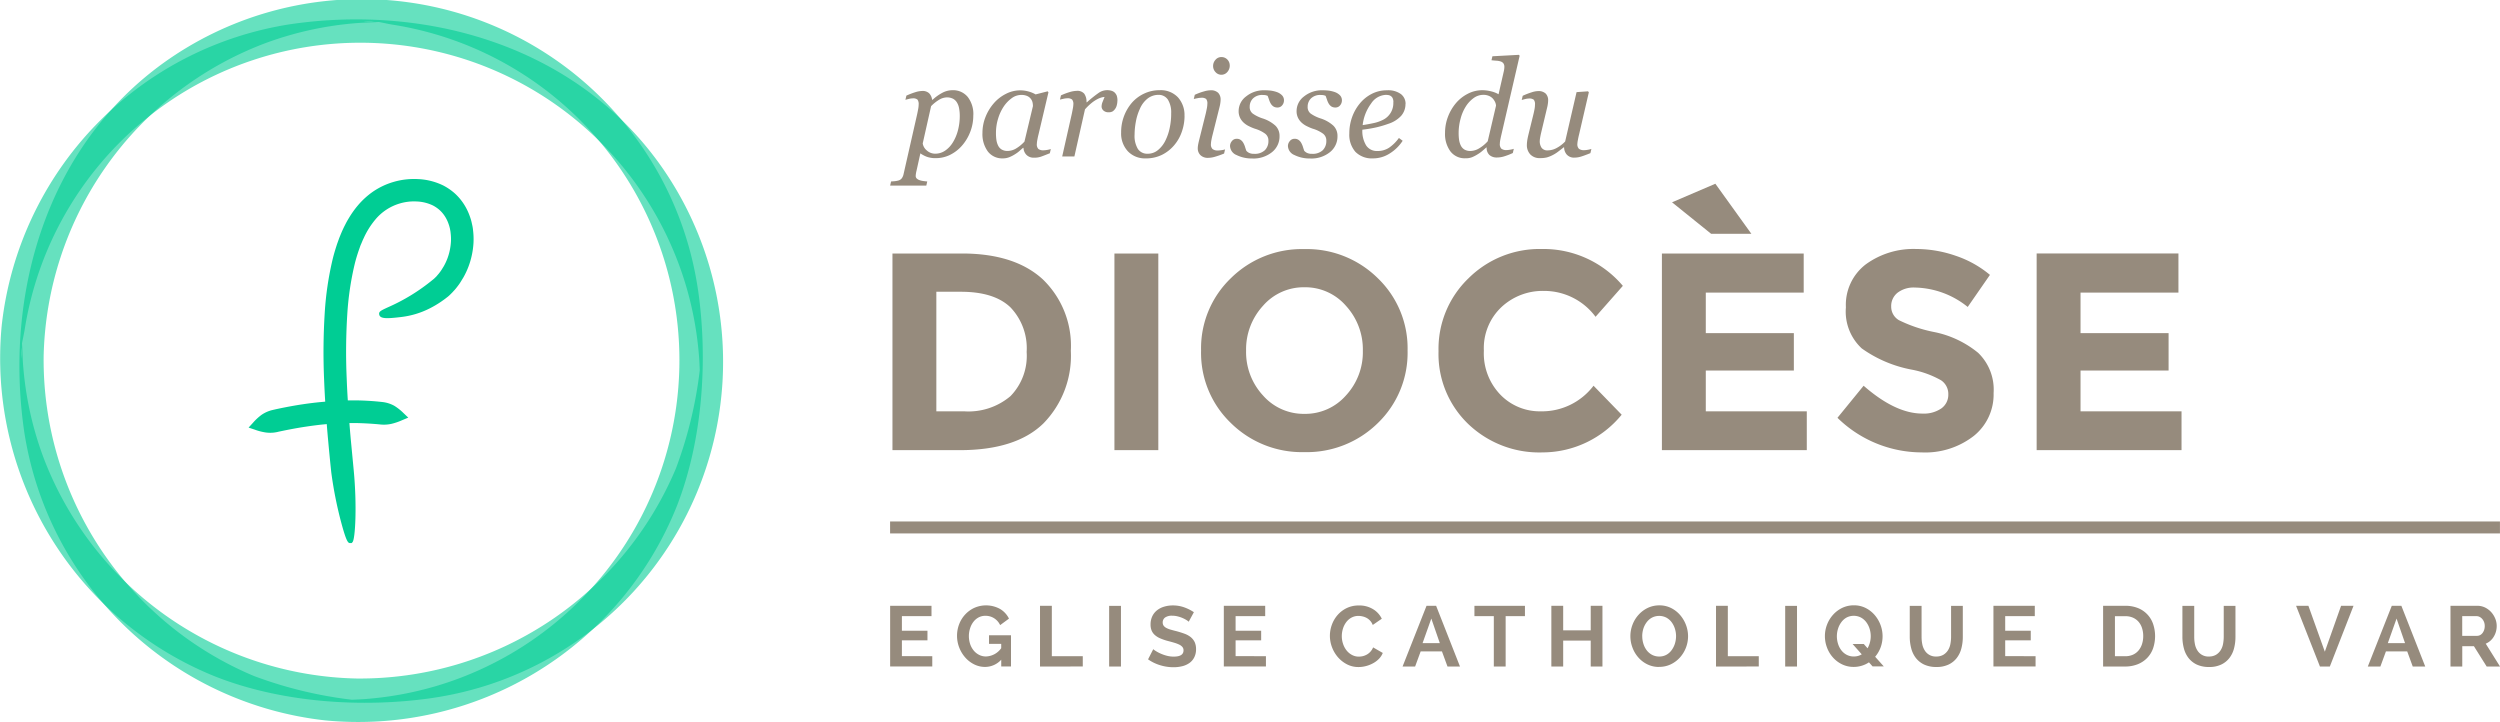 <?xml version="1.0" encoding="UTF-8"?>
<svg xmlns="http://www.w3.org/2000/svg" width="266.587" height="77.005" viewBox="0 0 266.587 77.005">
  <g transform="translate(-653.413 -4705.879)">
    <g transform="translate(653.413 4705.879)">
      <path d="M79.446,45.411a4.39,4.39,0,0,0-.081-.5l-.086-.387a5.093,5.093,0,0,0-.153-.506,6.16,6.16,0,0,0-.635-1.332,5.78,5.78,0,0,0-.974-1.165,6,6,0,0,0-1.246-.859,6.779,6.779,0,0,0-2.731-.683,7.779,7.779,0,0,0-2.593.31,7.68,7.68,0,0,0-2.187,1.041A8.348,8.348,0,0,0,67.2,42.747a10.125,10.125,0,0,0-1,1.4l-.019.029c-.119.2-.229.392-.32.573s-.191.368-.258.52c-.143.3-.244.549-.32.735-.067.167-.105.258-.11.272l-.22.611c-.124.382-.315.96-.487,1.676a33.53,33.53,0,0,0-.836,5.682,67.531,67.531,0,0,0-.067,7.091c.029.764.067,1.542.119,2.378l-.587.053c-.516.053-1.127.124-1.767.22-1.308.191-2.745.492-3.233.611a3.478,3.478,0,0,0-1.2.52,5.635,5.635,0,0,0-.907.84l-.477.52.668.224a5.828,5.828,0,0,0,1.175.3,3.5,3.5,0,0,0,1.265-.062l.033-.01c.492-.105,1.8-.382,3.027-.559.6-.091,1.175-.162,1.657-.215l.511-.048c.048.63.1,1.232.153,1.8.148,1.623.258,2.688.32,3.271l.014.124a42.3,42.3,0,0,0,1.022,5.176c.616,2.316.788,2.316,1,2.316h.148l.091-.105c.3-.329.482-3.958.129-7.635l-.32-3.361q-.072-.809-.143-1.7h.4c1.146,0,2.364.1,2.855.148a3.709,3.709,0,0,0,1.227-.062,6.4,6.4,0,0,0,1.146-.392l.649-.272-.511-.487a5.451,5.451,0,0,0-.993-.783,3.389,3.389,0,0,0-1.251-.392,27.569,27.569,0,0,0-3.075-.177h-.616c-.053-.821-.091-1.59-.119-2.34a63.957,63.957,0,0,1,.062-6.833,31.425,31.425,0,0,1,.769-5.271c.148-.621.306-1.108.42-1.452l.2-.568s.033-.091.1-.239.138-.344.258-.587A8.581,8.581,0,0,1,69.023,44.3a5.356,5.356,0,0,1,2.593-1.714,5.276,5.276,0,0,1,1.8-.22,4.36,4.36,0,0,1,1.748.425,3.566,3.566,0,0,1,.716.492,3.312,3.312,0,0,1,.568.673,3.759,3.759,0,0,1,.4.84,2.361,2.361,0,0,1,.091.3c.01.043.024.086.033.119.01.057.024.115.033.172a2.459,2.459,0,0,1,.048.315,5.485,5.485,0,0,1,.038.931,6.341,6.341,0,0,1-.129.955,5.816,5.816,0,0,1-.635,1.681l-.239.387a3.756,3.756,0,0,1-.248.344,2.29,2.29,0,0,1-.181.215l-.081.1a1.219,1.219,0,0,1-.11.115l-.148.143a.653.653,0,0,1-.105.091l-.072.057a20.42,20.42,0,0,1-4.78,2.932c-.75.349-.974.449-.926.754.081.492.812.463,2.335.282a9.055,9.055,0,0,0,3.046-.917,10.7,10.7,0,0,0,1.3-.774l.086-.062c.11-.076.224-.158.339-.248.033-.029.067-.053.105-.081a3.261,3.261,0,0,0,.349-.3l.162-.162c.081-.076.148-.153.215-.229l.072-.076a4.5,4.5,0,0,0,.3-.363,5.383,5.383,0,0,0,.358-.5l.31-.506a8.243,8.243,0,0,0,.9-2.368,8.4,8.4,0,0,0,.181-1.342,7.74,7.74,0,0,0-.053-1.361Z" transform="translate(-29.003 -20.883)" fill="#00cd94"></path>
      <g transform="translate(0 0)">
        <path d="M76.7,30.959A36.233,36.233,0,0,0,19.654,6.741C7.278,15.68,2.713,31.25,4.833,45.957A36.563,36.563,0,0,0,36.924,76.816,36.582,36.582,0,0,0,74.444,53.95c2.741-7.024,3.328-15.542,2.258-23ZM4.542,37.071c0,.53.01,1.132.01,1.146A3.521,3.521,0,0,1,4.542,37.071ZM74.358,49.905A36.57,36.57,0,0,1,40.281,72.352a36.549,36.549,0,0,1-33.4-23.606,36.146,36.146,0,0,1-2.168-9.984c-.043-.611-.048-1.222-.086-1.834-.01-.124-.014-.229-.019-.315.1-.54.224-1.074.291-1.5a36.188,36.188,0,0,1,14.062-23.33A36.238,36.238,0,0,1,75.452,30.6a36.489,36.489,0,0,1,1.084,5c.119.845.215,1.69.277,2.54.033.449.048.9.067,1.346A44.648,44.648,0,0,1,74.358,49.9Z" transform="translate(-2.262 0.001)" fill="#00cd94" opacity="0.6"></path>
        <path d="M46.046,76.7A36.233,36.233,0,0,0,70.264,19.654C61.325,7.278,45.75,2.713,31.044,4.833A36.558,36.558,0,0,0,.184,36.924a36.582,36.582,0,0,0,22.866,37.52c7.024,2.741,15.542,3.328,23,2.258ZM39.929,4.542c-.53,0-1.132.01-1.146.01A3.521,3.521,0,0,1,39.929,4.542ZM27.095,74.358A36.57,36.57,0,0,1,4.649,40.281a36.549,36.549,0,0,1,23.606-33.4,36.146,36.146,0,0,1,9.984-2.168c.611-.043,1.222-.048,1.834-.086.124-.01.229-.014.315-.019.54.1,1.074.224,1.5.291a36.188,36.188,0,0,1,23.33,14.062A36.238,36.238,0,0,1,46.4,75.452a36.489,36.489,0,0,1-5,1.084c-.845.119-1.69.215-2.54.277-.449.033-.9.048-1.346.067A44.648,44.648,0,0,1,27.1,74.358Z" transform="translate(0.004 -2.264)" fill="#00cd94" opacity="0.6"></path>
      </g>
    </g>
    <g transform="translate(748.333 4770.425)">
      <path d="M203.283,140.662v1.1H198.79V135.29H203.2v1.1h-3.156v1.561h2.726v1.022h-2.726v1.686Z" transform="translate(-198.79 -135.237)" fill="#968b7d"></path>
      <path d="M218.447,140.982a2.33,2.33,0,0,1-1.724.774,2.565,2.565,0,0,1-1.165-.272,3.1,3.1,0,0,1-.955-.735,3.551,3.551,0,0,1-.64-1.06,3.474,3.474,0,0,1,0-2.507,3.2,3.2,0,0,1,.649-1.031,3.1,3.1,0,0,1,.974-.7,3.105,3.105,0,0,1,2.731.124,2.444,2.444,0,0,1,.95,1.031l-.941.692a1.74,1.74,0,0,0-.654-.74,1.7,1.7,0,0,0-.917-.253,1.522,1.522,0,0,0-.726.172,1.692,1.692,0,0,0-.554.473,2.2,2.2,0,0,0-.353.692,2.654,2.654,0,0,0-.129.831,2.694,2.694,0,0,0,.138.855,2.186,2.186,0,0,0,.382.688,1.78,1.78,0,0,0,.578.458,1.571,1.571,0,0,0,.735.167,2.076,2.076,0,0,0,1.614-.883V139.3h-1.3v-.922h2.344v3.328h-1.041v-.73Z" transform="translate(-206.596 -135.185)" fill="#968b7d"></path>
      <path d="M232.26,141.765V135.29h1.261v5.372h3.3v1.1Z" transform="translate(-216.279 -135.237)" fill="#968b7d"></path>
      <path d="M247.7,141.775V135.31h1.261v6.465Z" transform="translate(-224.347 -135.248)" fill="#968b7d"></path>
      <path d="M260.721,136.943a1.407,1.407,0,0,0-.234-.172,3.23,3.23,0,0,0-.936-.392,2.326,2.326,0,0,0-.573-.072,1.264,1.264,0,0,0-.773.191.641.641,0,0,0-.253.54.575.575,0,0,0,.1.334.855.855,0,0,0,.277.234,2.23,2.23,0,0,0,.458.181c.186.053.4.115.645.172q.473.129.859.272a2.308,2.308,0,0,1,.654.363,1.583,1.583,0,0,1,.415.525,1.769,1.769,0,0,1,.148.754,1.878,1.878,0,0,1-.2.888,1.631,1.631,0,0,1-.525.6,2.266,2.266,0,0,1-.764.334,3.815,3.815,0,0,1-.912.105,4.826,4.826,0,0,1-1.442-.22,4.459,4.459,0,0,1-1.275-.621l.554-1.084a1.919,1.919,0,0,0,.3.215,3.807,3.807,0,0,0,.506.263,4.3,4.3,0,0,0,.649.224,2.863,2.863,0,0,0,.731.091c.692,0,1.041-.22,1.041-.664a.537.537,0,0,0-.119-.363,1.017,1.017,0,0,0-.339-.253,3.452,3.452,0,0,0-.53-.2c-.205-.062-.439-.124-.692-.191a6.068,6.068,0,0,1-.807-.277,2.1,2.1,0,0,1-.568-.353,1.34,1.34,0,0,1-.344-.473,1.663,1.663,0,0,1-.115-.649,2.026,2.026,0,0,1,.181-.874,1.794,1.794,0,0,1,.506-.64,2.214,2.214,0,0,1,.754-.387,3.183,3.183,0,0,1,.922-.134,3.556,3.556,0,0,1,1.256.215,4.686,4.686,0,0,1,1,.506l-.554,1.022Z" transform="translate(-228.887 -135.196)" fill="#968b7d"></path>
      <path d="M277.8,140.662v1.1H273.31V135.29h4.412v1.1h-3.156v1.561h2.726v1.022h-2.726v1.686Z" transform="translate(-237.728 -135.237)" fill="#968b7d"></path>
      <path d="M297,138.448a3.437,3.437,0,0,1,.21-1.17,3.268,3.268,0,0,1,.606-1.036,3.06,3.06,0,0,1,.969-.74,2.9,2.9,0,0,1,1.313-.282,2.774,2.774,0,0,1,1.5.392,2.4,2.4,0,0,1,.936,1.022l-.964.664a1.444,1.444,0,0,0-.659-.754,1.757,1.757,0,0,0-.425-.158,1.908,1.908,0,0,0-.42-.053,1.547,1.547,0,0,0-.783.191,1.747,1.747,0,0,0-.559.5,2.28,2.28,0,0,0-.339.692,2.7,2.7,0,0,0-.115.769,2.536,2.536,0,0,0,.134.826,2.27,2.27,0,0,0,.372.7,1.816,1.816,0,0,0,.578.482,1.5,1.5,0,0,0,.74.181,1.955,1.955,0,0,0,.43-.053,1.8,1.8,0,0,0,.425-.172,1.517,1.517,0,0,0,.377-.306,1.49,1.49,0,0,0,.282-.454l1.031.592a1.872,1.872,0,0,1-.425.645,2.57,2.57,0,0,1-.635.468,3.253,3.253,0,0,1-.75.291,3.127,3.127,0,0,1-.773.1,2.638,2.638,0,0,1-1.237-.291,3.269,3.269,0,0,1-.964-.759,3.511,3.511,0,0,1-.63-1.065A3.456,3.456,0,0,1,297,138.448Z" transform="translate(-250.107 -135.201)" fill="#968b7d"></path>
      <path d="M313.23,141.765l2.555-6.475h1.022l2.545,6.475h-1.332l-.592-1.614h-2.268l-.592,1.614h-1.332Zm3.065-5.114-.931,2.617H317.2Z" transform="translate(-258.587 -135.237)" fill="#968b7d"></path>
      <path d="M334.671,136.393h-2.063v5.372h-1.261v-5.372H329.28v-1.1h5.386v1.1Z" transform="translate(-266.974 -135.237)" fill="#968b7d"></path>
      <path d="M351.908,135.29v6.475h-1.251V139h-2.936v2.765H346.46V135.29h1.261v2.617h2.936V135.29Z" transform="translate(-275.951 -135.237)" fill="#968b7d"></path>
      <path d="M367.175,141.76a2.8,2.8,0,0,1-1.251-.277,3.03,3.03,0,0,1-.969-.74,3.3,3.3,0,0,1-.625-1.055,3.425,3.425,0,0,1-.22-1.213,3.388,3.388,0,0,1,.234-1.241,3.344,3.344,0,0,1,.649-1.05,3.135,3.135,0,0,1,.979-.726,2.87,2.87,0,0,1,1.232-.267,2.768,2.768,0,0,1,1.251.286,3.122,3.122,0,0,1,.964.754,3.5,3.5,0,0,1,.621,1.055,3.412,3.412,0,0,1,.22,1.2,3.4,3.4,0,0,1-.879,2.278,3.119,3.119,0,0,1-.974.721,2.869,2.869,0,0,1-1.232.267Zm-1.8-3.28a2.719,2.719,0,0,0,.124.812,2.206,2.206,0,0,0,.353.692,1.731,1.731,0,0,0,.568.482,1.6,1.6,0,0,0,.764.181,1.553,1.553,0,0,0,.769-.186,1.692,1.692,0,0,0,.559-.5,2.33,2.33,0,0,0,.349-.7,2.766,2.766,0,0,0,.119-.788,2.646,2.646,0,0,0-.129-.812,2.319,2.319,0,0,0-.358-.692,1.749,1.749,0,0,0-.563-.477,1.689,1.689,0,0,0-1.523.01,1.742,1.742,0,0,0-.563.492,2.311,2.311,0,0,0-.353.692,2.765,2.765,0,0,0-.119.788Z" transform="translate(-285.174 -135.185)" fill="#968b7d"></path>
      <path d="M383.23,141.765V135.29h1.261v5.372h3.3v1.1Z" transform="translate(-295.164 -135.237)" fill="#968b7d"></path>
      <path d="M398.68,141.775V135.31h1.261v6.465Z" transform="translate(-303.237 -135.248)" fill="#968b7d"></path>
      <path d="M412.239,141.268a2.8,2.8,0,0,1-.754.353,2.856,2.856,0,0,1-.869.129,2.8,2.8,0,0,1-1.251-.282,3.1,3.1,0,0,1-.969-.74,3.282,3.282,0,0,1-.625-1.05,3.425,3.425,0,0,1-.22-1.213,3.389,3.389,0,0,1,.234-1.241,3.346,3.346,0,0,1,.649-1.05,3.135,3.135,0,0,1,.979-.726,2.869,2.869,0,0,1,1.232-.267,2.767,2.767,0,0,1,1.251.286,3.121,3.121,0,0,1,.964.754,3.494,3.494,0,0,1,.621,1.055,3.447,3.447,0,0,1,.014,2.383,3.323,3.323,0,0,1-.587,1.007l.922,1.031h-1.194l-.392-.439Zm-1.6-.63a1.587,1.587,0,0,0,.84-.229l-.974-1.1h1.194l.4.454a2.631,2.631,0,0,0,.21-2.106,2.32,2.32,0,0,0-.358-.692,1.764,1.764,0,0,0-.563-.482,1.67,1.67,0,0,0-1.523,0,1.757,1.757,0,0,0-.563.5,2.339,2.339,0,0,0-.353.7,2.688,2.688,0,0,0,0,1.6,2.205,2.205,0,0,0,.353.692,1.73,1.73,0,0,0,.568.482,1.6,1.6,0,0,0,.764.181Z" transform="translate(-307.872 -135.18)" fill="#968b7d"></path>
      <path d="M429.322,140.71a1.483,1.483,0,0,0,.754-.181,1.5,1.5,0,0,0,.492-.473,1.883,1.883,0,0,0,.263-.668,4.141,4.141,0,0,0,.076-.778v-3.3h1.251v3.3A4.8,4.8,0,0,1,432,139.86a2.8,2.8,0,0,1-.5,1.022,2.385,2.385,0,0,1-.879.692,2.95,2.95,0,0,1-1.284.253,3.046,3.046,0,0,1-1.318-.267,2.449,2.449,0,0,1-.879-.711,2.838,2.838,0,0,1-.487-1.027,4.851,4.851,0,0,1-.153-1.213v-3.3h1.261v3.3a3.866,3.866,0,0,0,.076.788,1.939,1.939,0,0,0,.263.668,1.368,1.368,0,0,0,1.227.645Z" transform="translate(-317.774 -135.248)" fill="#968b7d"></path>
      <path d="M449.683,140.662v1.1H445.19V135.29H449.6v1.1h-3.156v1.561h2.726v1.022h-2.726v1.686Z" transform="translate(-327.54 -135.237)" fill="#968b7d"></path>
      <path d="M469.675,141.765V135.29h2.354a3.555,3.555,0,0,1,1.389.253,2.791,2.791,0,0,1,1.6,1.719,4.064,4.064,0,0,1-.024,2.593,2.824,2.824,0,0,1-.645,1.022,2.894,2.894,0,0,1-1.007.654,3.6,3.6,0,0,1-1.318.234H469.67Zm4.278-3.247a2.7,2.7,0,0,0-.129-.855,1.92,1.92,0,0,0-.372-.673,1.711,1.711,0,0,0-.606-.439,2.009,2.009,0,0,0-.816-.153h-1.093v4.269h1.093a1.963,1.963,0,0,0,.826-.162,1.673,1.673,0,0,0,.6-.454,2.021,2.021,0,0,0,.368-.678,2.71,2.71,0,0,0,.129-.85Z" transform="translate(-340.331 -135.237)" fill="#968b7d"></path>
      <path d="M490.212,140.71a1.483,1.483,0,0,0,.754-.181,1.5,1.5,0,0,0,.492-.473,1.883,1.883,0,0,0,.263-.668,4.133,4.133,0,0,0,.076-.778v-3.3h1.251v3.3a4.8,4.8,0,0,1-.158,1.251,2.8,2.8,0,0,1-.5,1.022,2.385,2.385,0,0,1-.879.692,2.95,2.95,0,0,1-1.284.253,3.046,3.046,0,0,1-1.318-.267,2.449,2.449,0,0,1-.879-.711,2.838,2.838,0,0,1-.487-1.027,4.851,4.851,0,0,1-.153-1.213v-3.3h1.261v3.3a3.871,3.871,0,0,0,.076.788,1.939,1.939,0,0,0,.263.668,1.369,1.369,0,0,0,1.227.645Z" transform="translate(-349.59 -135.248)" fill="#968b7d"></path>
      <path d="M514.088,135.29l1.752,4.894,1.733-4.894H518.9l-2.526,6.475h-1.055l-2.545-6.475h1.323Z" transform="translate(-362.852 -135.237)" fill="#968b7d"></path>
      <path d="M528.8,141.765l2.555-6.475h1.022l2.545,6.475h-1.332L533,140.151h-2.268l-.592,1.614H528.8Zm3.065-5.114-.931,2.617h1.834Z" transform="translate(-371.228 -135.237)" fill="#968b7d"></path>
      <path d="M547.255,141.765V135.29h2.865a1.855,1.855,0,0,1,.826.186,2.225,2.225,0,0,1,.654.492,2.408,2.408,0,0,1,.43.692,2.053,2.053,0,0,1,.153.778,2.154,2.154,0,0,1-.315,1.146,1.8,1.8,0,0,1-.855.745l1.523,2.435h-1.423l-1.361-2.168h-1.241v2.168H547.25Zm1.26-3.271h1.576a.7.7,0,0,0,.325-.081.77.77,0,0,0,.258-.224,1.159,1.159,0,0,0,.172-.334,1.274,1.274,0,0,0,.062-.411,1.215,1.215,0,0,0-.072-.42,1.1,1.1,0,0,0-.2-.334.883.883,0,0,0-.282-.22.72.72,0,0,0-.325-.076h-1.523v2.1Z" transform="translate(-380.868 -135.237)" fill="#968b7d"></path>
    </g>
    <rect width="171.667" height="1.275" transform="translate(748.328 4761.486)" fill="#968b7d"></rect>
    <g transform="translate(748.333 4711.738)">
      <path d="M207.657,22.819a4.81,4.81,0,0,1-.329,1.776,4.867,4.867,0,0,1-.874,1.456,4.086,4.086,0,0,1-1.318,1.007,3.426,3.426,0,0,1-1.456.329,2.718,2.718,0,0,1-.984-.148,3.084,3.084,0,0,1-.683-.363l-.406,1.834a3.1,3.1,0,0,0-.067.329,1.872,1.872,0,0,0-.024.244.376.376,0,0,0,.138.3.842.842,0,0,0,.31.162,2.161,2.161,0,0,0,.392.086c.143.019.277.033.392.043l-.1.439H198.79l.1-.439c.148-.01.291-.019.42-.033a2.335,2.335,0,0,0,.372-.072.678.678,0,0,0,.349-.234,1.117,1.117,0,0,0,.186-.425l1.461-6.441c.038-.177.072-.358.105-.535a2.535,2.535,0,0,0,.048-.463.808.808,0,0,0-.124-.525.724.724,0,0,0-.525-.134,1.75,1.75,0,0,0-.392.057c-.158.038-.282.072-.372.1l.105-.449a8.169,8.169,0,0,1,.96-.368,2.589,2.589,0,0,1,.726-.129,1,1,0,0,1,.74.248,1.186,1.186,0,0,1,.315.688h.057a4.8,4.8,0,0,1,1.017-.731,2.3,2.3,0,0,1,1.079-.286,2.014,2.014,0,0,1,1.652.726,2.975,2.975,0,0,1,.592,1.948Zm-2.182,2.894a4.69,4.69,0,0,0,.549-1.308,6.035,6.035,0,0,0,.191-1.552,4.363,4.363,0,0,0-.067-.745,1.755,1.755,0,0,0-.215-.621,1.089,1.089,0,0,0-.42-.425,1.41,1.41,0,0,0-.7-.153,1.636,1.636,0,0,0-.711.2,4.255,4.255,0,0,0-.945.735l-.893,3.973a1.212,1.212,0,0,0,.43.745,1.322,1.322,0,0,0,.917.349,1.861,1.861,0,0,0,1.036-.32A2.85,2.85,0,0,0,205.475,25.712Z" transform="translate(-198.79 -16.382)" fill="#968b7d"></path>
      <path d="M223.784,26.3h-.048c-.1.086-.224.191-.368.32a3.241,3.241,0,0,1-.5.368,3.634,3.634,0,0,1-.592.306,1.866,1.866,0,0,1-.7.129,1.92,1.92,0,0,1-1.59-.731,3.131,3.131,0,0,1-.578-1.986,4.555,4.555,0,0,1,.32-1.685,5.063,5.063,0,0,1,.888-1.471,4.173,4.173,0,0,1,1.28-1,3.3,3.3,0,0,1,1.523-.382,3.256,3.256,0,0,1,.945.134,3,3,0,0,1,.711.3l1.284-.329.086.105-1.065,4.517q-.057.215-.115.53a2.772,2.772,0,0,0-.057.458.693.693,0,0,0,.167.54.878.878,0,0,0,.568.138,2.313,2.313,0,0,0,.377-.043,2.189,2.189,0,0,0,.377-.091l-.105.449c-.42.167-.735.291-.941.363a2.16,2.16,0,0,1-.75.11,1.074,1.074,0,0,1-.8-.3A1.119,1.119,0,0,1,223.784,26.3Zm1.007-4.426a1.878,1.878,0,0,0-.048-.439.99.99,0,0,0-.587-.673,1.535,1.535,0,0,0-.616-.105,1.712,1.712,0,0,0-.993.334,3.5,3.5,0,0,0-.869.9,4.745,4.745,0,0,0-.6,1.289,5.12,5.12,0,0,0-.229,1.533,5.056,5.056,0,0,0,.048.754,2.013,2.013,0,0,0,.186.6,1,1,0,0,0,.382.415,1.214,1.214,0,0,0,.635.148,1.8,1.8,0,0,0,.821-.22,4,4,0,0,0,.965-.774l.9-3.767Z" transform="translate(-209.564 -16.393)" fill="#968b7d"></path>
      <path d="M242.836,21.281a1.837,1.837,0,0,1-.057.43,1.111,1.111,0,0,1-.162.387,1.085,1.085,0,0,1-.277.291.773.773,0,0,1-.43.1.765.765,0,0,1-.568-.191.581.581,0,0,1-.191-.42,1.339,1.339,0,0,1,.105-.487c.072-.181.143-.358.215-.535a1.453,1.453,0,0,0-.277.043,2.334,2.334,0,0,0-.463.177,3.582,3.582,0,0,0-.616.4,5.5,5.5,0,0,0-.735.707L238.252,27.2h-1.3l1.022-4.536c.024-.11.057-.282.1-.506a3.036,3.036,0,0,0,.067-.5.748.748,0,0,0-.134-.525.762.762,0,0,0-.53-.134,2.016,2.016,0,0,0-.392.053q-.236.05-.372.086l.105-.449a7.019,7.019,0,0,1,.965-.363,2.82,2.82,0,0,1,.721-.119.945.945,0,0,1,.8.306,1.466,1.466,0,0,1,.239.912h.043a13.864,13.864,0,0,1,1.261-1.007,1.6,1.6,0,0,1,.9-.286,1.644,1.644,0,0,1,.434.057.865.865,0,0,1,.358.191,1.014,1.014,0,0,1,.229.339,1.567,1.567,0,0,1,.072.559Z" transform="translate(-218.604 -16.377)" fill="#968b7d"></path>
      <path d="M257.141,22.9a5.134,5.134,0,0,1-.282,1.652A4.406,4.406,0,0,1,256.048,26a4.088,4.088,0,0,1-1.3,1.031,3.825,3.825,0,0,1-1.757.387,2.5,2.5,0,0,1-1.886-.75,2.78,2.78,0,0,1-.726-2.015,4.818,4.818,0,0,1,1.132-3.151,3.947,3.947,0,0,1,1.3-.984,3.812,3.812,0,0,1,1.676-.372,2.521,2.521,0,0,1,1.948.759,2.817,2.817,0,0,1,.7,1.991Zm-1.428-.267a2.578,2.578,0,0,0-.353-1.49,1.172,1.172,0,0,0-1.017-.5A1.881,1.881,0,0,0,253.25,21a2.763,2.763,0,0,0-.883,1.16,5.5,5.5,0,0,0-.42,1.356,7.676,7.676,0,0,0-.134,1.375,2.677,2.677,0,0,0,.349,1.514,1.187,1.187,0,0,0,1.046.516,1.687,1.687,0,0,0,1.1-.392,3,3,0,0,0,.783-.993,5.508,5.508,0,0,0,.463-1.346,7.329,7.329,0,0,0,.162-1.557Z" transform="translate(-225.747 -16.387)" fill="#968b7d"></path>
      <path d="M269.938,22.581l-.105.449a9.434,9.434,0,0,1-1.027.358,2.666,2.666,0,0,1-.659.1,1.109,1.109,0,0,1-.84-.291,1,1,0,0,1-.282-.716,2.058,2.058,0,0,1,.029-.334c.019-.119.048-.263.091-.439l.74-2.975c.038-.162.072-.339.11-.525a2.78,2.78,0,0,0,.053-.477.753.753,0,0,0-.129-.52.768.768,0,0,0-.525-.129,2.162,2.162,0,0,0-.406.048q-.258.05-.387.086l.105-.449a6.5,6.5,0,0,1,.979-.363,2.65,2.65,0,0,1,.688-.119,1.1,1.1,0,0,1,.831.272,1.023,1.023,0,0,1,.258.735,2.736,2.736,0,0,1-.029.344,3.5,3.5,0,0,1-.086.435l-.745,2.975c-.048.181-.086.358-.119.535a2.458,2.458,0,0,0-.053.43.67.67,0,0,0,.177.544.886.886,0,0,0,.573.148,2.8,2.8,0,0,0,.382-.033,1.926,1.926,0,0,0,.382-.086Zm.5-8.948a1.033,1.033,0,0,1-.258.7.832.832,0,0,1-1.261.014.93.93,0,0,1-.258-.645.974.974,0,0,1,.258-.673.8.8,0,0,1,.616-.286.853.853,0,0,1,.649.267A.885.885,0,0,1,270.434,13.633Z" transform="translate(-234.222 -12.516)" fill="#968b7d"></path>
      <path d="M277.111,27.432a3.642,3.642,0,0,1-1.724-.368,1.086,1.086,0,0,1-.688-.96.814.814,0,0,1,.2-.525.621.621,0,0,1,.5-.244.7.7,0,0,1,.449.129.959.959,0,0,1,.267.306,2.05,2.05,0,0,1,.186.435c.052.167.1.306.138.411a1.033,1.033,0,0,0,.291.22,1.145,1.145,0,0,0,.535.1,1.567,1.567,0,0,0,1.141-.377,1.364,1.364,0,0,0,.387-1.022.9.9,0,0,0-.363-.759,3.58,3.58,0,0,0-1.084-.52,5.084,5.084,0,0,1-.611-.258,2.311,2.311,0,0,1-.559-.368,1.743,1.743,0,0,1-.406-.535,1.6,1.6,0,0,1-.153-.731,1.951,1.951,0,0,1,.8-1.552,2.991,2.991,0,0,1,1.967-.654q.272,0,.587.029a3.261,3.261,0,0,1,.692.153,1.492,1.492,0,0,1,.559.334.759.759,0,0,1,.229.568.8.8,0,0,1-.191.52.618.618,0,0,1-.506.234.769.769,0,0,1-.425-.11.95.95,0,0,1-.282-.3,1.948,1.948,0,0,1-.181-.406c-.048-.143-.1-.286-.153-.425a1.234,1.234,0,0,0-.239-.076,1.5,1.5,0,0,0-.282-.019,1.389,1.389,0,0,0-1.041.368,1.219,1.219,0,0,0-.353.874.863.863,0,0,0,.32.74,3.94,3.94,0,0,0,1.05.516,3.7,3.7,0,0,1,1.38.783,1.509,1.509,0,0,1,.43,1.093,2.132,2.132,0,0,1-.816,1.733,3.158,3.158,0,0,1-2.063.668Z" transform="translate(-238.455 -16.393)" fill="#968b7d"></path>
      <path d="M290.041,27.432a3.642,3.642,0,0,1-1.724-.368,1.086,1.086,0,0,1-.688-.96.814.814,0,0,1,.2-.525.621.621,0,0,1,.5-.244.7.7,0,0,1,.449.129.959.959,0,0,1,.267.306,2.05,2.05,0,0,1,.186.435c.052.167.1.306.138.411a1.033,1.033,0,0,0,.291.22,1.145,1.145,0,0,0,.535.1,1.567,1.567,0,0,0,1.141-.377,1.364,1.364,0,0,0,.387-1.022.9.9,0,0,0-.363-.759,3.58,3.58,0,0,0-1.084-.52,4.745,4.745,0,0,1-.606-.258,2.311,2.311,0,0,1-.559-.368,1.744,1.744,0,0,1-.406-.535,1.6,1.6,0,0,1-.153-.731,1.951,1.951,0,0,1,.8-1.552,3.017,3.017,0,0,1,1.967-.654q.272,0,.587.029a3.261,3.261,0,0,1,.692.153,1.492,1.492,0,0,1,.559.334.759.759,0,0,1,.229.568.8.8,0,0,1-.191.52.618.618,0,0,1-.506.234.769.769,0,0,1-.425-.11.949.949,0,0,1-.282-.3,1.946,1.946,0,0,1-.181-.406c-.048-.143-.1-.286-.153-.425a1.234,1.234,0,0,0-.239-.076,1.5,1.5,0,0,0-.282-.019,1.389,1.389,0,0,0-1.041.368,1.219,1.219,0,0,0-.353.874.863.863,0,0,0,.32.74,3.94,3.94,0,0,0,1.05.516,3.7,3.7,0,0,1,1.38.783,1.509,1.509,0,0,1,.43,1.093,2.132,2.132,0,0,1-.816,1.733,3.158,3.158,0,0,1-2.063.668Z" transform="translate(-245.211 -16.393)" fill="#968b7d"></path>
      <path d="M307.322,21.606a1.887,1.887,0,0,1-.463,1.275,3.16,3.16,0,0,1-1.351.845,11.1,11.1,0,0,1-1.313.387,13.881,13.881,0,0,1-1.471.244,2.945,2.945,0,0,0,.411,1.69,1.365,1.365,0,0,0,1.2.583,2.2,2.2,0,0,0,1.237-.349,4.309,4.309,0,0,0,1.05-1.041l.4.3a4.438,4.438,0,0,1-1.4,1.366,3.277,3.277,0,0,1-1.743.511,2.467,2.467,0,0,1-1.891-.692,2.764,2.764,0,0,1-.654-1.967,5.1,5.1,0,0,1,.277-1.685,4.839,4.839,0,0,1,.807-1.466,3.994,3.994,0,0,1,1.27-1.05,3.475,3.475,0,0,1,1.662-.4,2.289,2.289,0,0,1,1.495.411,1.3,1.3,0,0,1,.487,1.046Zm-1.289-.172a.975.975,0,0,0-.076-.43.566.566,0,0,0-.2-.234.64.64,0,0,0-.267-.105,1.925,1.925,0,0,0-.286-.019,1.976,1.976,0,0,0-1.547.922,4.74,4.74,0,0,0-.9,2.3c.325-.048.7-.115,1.1-.2a4.125,4.125,0,0,0,1.022-.339,1.977,1.977,0,0,0,1.146-1.9Z" transform="translate(-252.369 -16.387)" fill="#968b7d"></path>
      <path d="M327.166,22.139h-.048c-.1.091-.234.205-.4.349a3.394,3.394,0,0,1-.511.372,3.837,3.837,0,0,1-.616.32,1.858,1.858,0,0,1-.7.11,1.914,1.914,0,0,1-1.59-.731,3.117,3.117,0,0,1-.578-1.991,4.786,4.786,0,0,1,.31-1.7,4.968,4.968,0,0,1,.85-1.456,4.1,4.1,0,0,1,1.261-1,3.335,3.335,0,0,1,1.542-.382,3.892,3.892,0,0,1,.96.124,2.874,2.874,0,0,1,.783.31l.544-2.378c.029-.124.048-.224.057-.3a1.71,1.71,0,0,0,.019-.229.643.643,0,0,0-.1-.387.579.579,0,0,0-.282-.2,1.668,1.668,0,0,0-.463-.086c-.2-.014-.372-.029-.53-.048l.1-.425,2.831-.153.072.105-1.939,8.384q-.057.229-.115.53a2.623,2.623,0,0,0-.057.454.693.693,0,0,0,.167.54.875.875,0,0,0,.568.143,2.314,2.314,0,0,0,.377-.043,2.188,2.188,0,0,0,.377-.091l-.105.449a7.11,7.11,0,0,1-.974.372,2.68,2.68,0,0,1-.716.105,1.168,1.168,0,0,1-.8-.263,1.031,1.031,0,0,1-.3-.816Zm.993-4.46a1.087,1.087,0,0,0-.105-.4,1.572,1.572,0,0,0-.229-.349,1.223,1.223,0,0,0-.415-.291,1.478,1.478,0,0,0-.606-.115,1.738,1.738,0,0,0-1.017.334,3.186,3.186,0,0,0-.845.9,4.573,4.573,0,0,0-.559,1.3,5.741,5.741,0,0,0-.21,1.523,5.052,5.052,0,0,0,.048.754,2.028,2.028,0,0,0,.191.611,1.043,1.043,0,0,0,.377.411,1.233,1.233,0,0,0,.649.153,1.857,1.857,0,0,0,.836-.229,3.909,3.909,0,0,0,1-.807Z" transform="translate(-263.551 -12.27)" fill="#968b7d"></path>
      <path d="M344.362,26.337h-.043c-.215.172-.42.329-.616.477a3.736,3.736,0,0,1-.583.363,3.359,3.359,0,0,1-.606.239,2.889,2.889,0,0,1-.711.072,1.365,1.365,0,0,1-1.041-.387,1.425,1.425,0,0,1-.372-1.017,3.285,3.285,0,0,1,.029-.4c.019-.153.062-.382.134-.688l.544-2.215q.072-.308.115-.544a2.549,2.549,0,0,0,.043-.454.753.753,0,0,0-.129-.52.768.768,0,0,0-.525-.129,1.751,1.751,0,0,0-.392.057c-.158.038-.282.072-.368.1l.105-.449a7.884,7.884,0,0,1,.96-.372,2.4,2.4,0,0,1,.668-.129,1.117,1.117,0,0,1,.821.263,1.006,1.006,0,0,1,.263.745,2.73,2.73,0,0,1-.029.344,3.5,3.5,0,0,1-.086.435l-.616,2.588c-.048.2-.086.377-.115.549a2.756,2.756,0,0,0-.048.387,1.226,1.226,0,0,0,.2.74.747.747,0,0,0,.645.272,2.025,2.025,0,0,0,.917-.234,3.688,3.688,0,0,0,.945-.711l1.218-5.267,1.222-.086.086.105-1.041,4.5c-.048.191-.091.382-.124.578a2.491,2.491,0,0,0-.057.411.675.675,0,0,0,.172.54.893.893,0,0,0,.568.143,2.368,2.368,0,0,0,.377-.043,2.306,2.306,0,0,0,.377-.091l-.105.449c-.387.158-.711.277-.969.358a2.389,2.389,0,0,1-.716.119,1.03,1.03,0,0,1-.84-.329,1.178,1.178,0,0,1-.277-.769Z" transform="translate(-272.492 -16.487)" fill="#968b7d"></path>
    </g>
    <path d="M9.99-20.97q5.61,0,8.61,2.745a9.829,9.829,0,0,1,3,7.635,10.308,10.308,0,0,1-2.925,7.74Q15.75,0,9.75,0H2.58V-20.97Zm.24,16.83a6.94,6.94,0,0,0,4.935-1.62,6.151,6.151,0,0,0,1.725-4.71,6.3,6.3,0,0,0-1.725-4.755Q13.44-16.89,9.87-16.89H7.26V-4.14ZM26.25-20.97h4.68V0H26.25ZM52.74-10.59a6.881,6.881,0,0,0-1.8-4.8,5.748,5.748,0,0,0-4.425-1.98,5.748,5.748,0,0,0-4.425,1.98,6.862,6.862,0,0,0-1.8,4.785,6.808,6.808,0,0,0,1.8,4.77A5.767,5.767,0,0,0,46.515-3.87,5.767,5.767,0,0,0,50.94-5.835,6.789,6.789,0,0,0,52.74-10.59Zm1.59,7.71A10.8,10.8,0,0,1,46.5.21a10.775,10.775,0,0,1-7.83-3.1,10.359,10.359,0,0,1-3.18-7.725,10.359,10.359,0,0,1,3.18-7.725,10.775,10.775,0,0,1,7.83-3.1,10.775,10.775,0,0,1,7.83,3.1,10.359,10.359,0,0,1,3.18,7.725A10.408,10.408,0,0,1,54.33-2.88ZM71.7-4.14a6.906,6.906,0,0,0,5.64-2.73l3,3.09A10.924,10.924,0,0,1,71.925.24a10.952,10.952,0,0,1-7.98-3.06,10.341,10.341,0,0,1-3.135-7.725,10.437,10.437,0,0,1,3.2-7.785,10.761,10.761,0,0,1,7.815-3.12,11.076,11.076,0,0,1,8.64,3.93l-2.91,3.3a6.818,6.818,0,0,0-5.52-2.76,6.433,6.433,0,0,0-4.515,1.725,6.01,6.01,0,0,0-1.875,4.65,6.346,6.346,0,0,0,1.77,4.7A5.842,5.842,0,0,0,71.7-4.14ZM99.75-20.97v4.17H89.31v4.32H98.7v3.99H89.31v4.35h10.77V0H84.63V-20.97Zm-5.58-2.1H89.88l-4.17-3.36,4.62-1.98Zm17.43,5.73a2.821,2.821,0,0,0-1.845.555,1.808,1.808,0,0,0-.675,1.47,1.662,1.662,0,0,0,.825,1.455,15.084,15.084,0,0,0,3.81,1.275,10.724,10.724,0,0,1,4.635,2.205A5.445,5.445,0,0,1,120-6.09a5.663,5.663,0,0,1-2.115,4.575A8.432,8.432,0,0,1,112.32.24a12.88,12.88,0,0,1-8.97-3.69l2.79-3.42q3.39,2.97,6.27,2.97a3.291,3.291,0,0,0,2.025-.555,1.781,1.781,0,0,0,.735-1.5,1.748,1.748,0,0,0-.78-1.5A10.175,10.175,0,0,0,111.3-8.58a13.438,13.438,0,0,1-5.355-2.265,5.348,5.348,0,0,1-1.695-4.38,5.429,5.429,0,0,1,2.145-4.605,8.632,8.632,0,0,1,5.355-1.62,12.88,12.88,0,0,1,4.2.72,11.248,11.248,0,0,1,3.66,2.04l-2.37,3.42A9.233,9.233,0,0,0,111.6-17.34Zm28.11-3.63v4.17H129.27v4.32h9.39v3.99h-9.39v4.35h10.77V0H124.59V-20.97Z" transform="translate(746 4753.881)" fill="#968b7d"></path>
  </g>
</svg>
